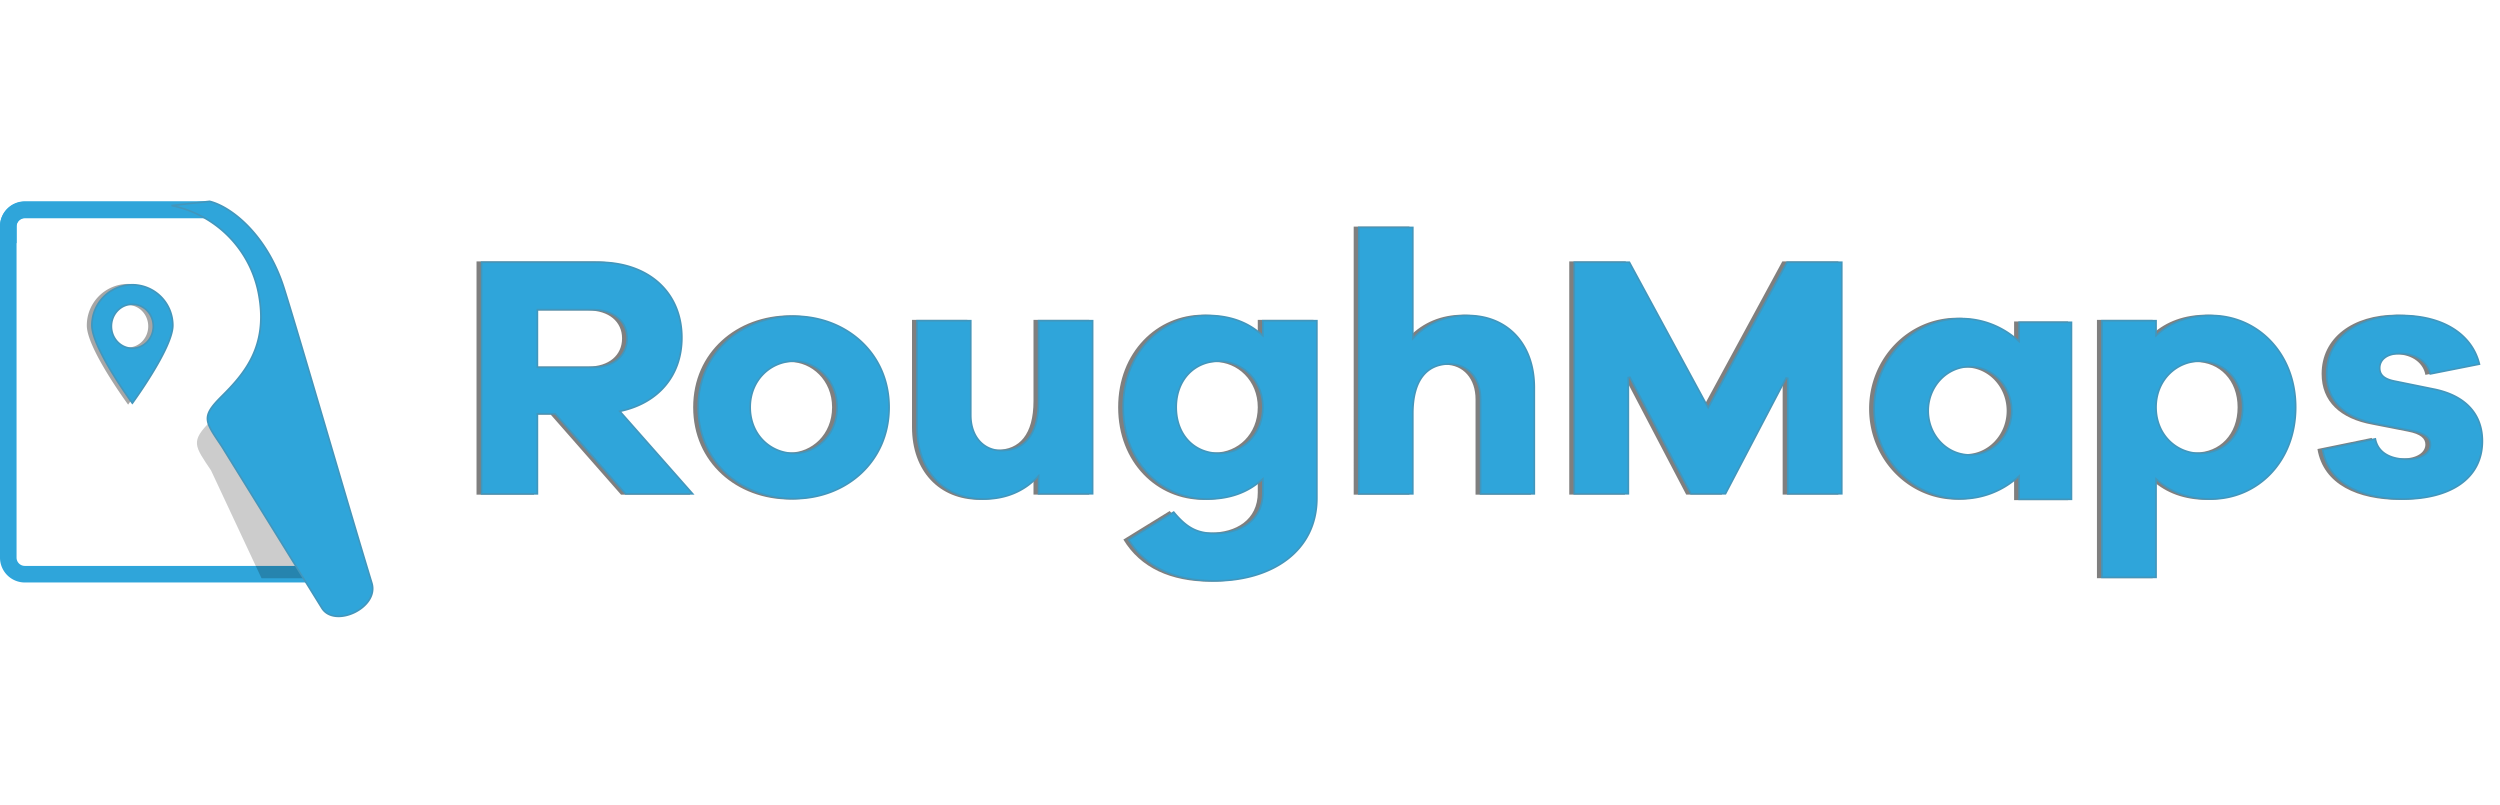 <svg width="149" height="48" fill="none" xmlns="http://www.w3.org/2000/svg"><g filter="url(#a)" fill="#000" fill-opacity=".5"><path d="m138.12 26.763 3.237-.664c.145.892.954 1.224 1.847 1.224.871 0 1.348-.373 1.348-.83 0-.353-.269-.622-1.037-.768l-2.116-.415c-1.93-.352-3.03-1.39-3.03-3.029 0-2.137 1.847-3.527 4.482-3.527 2.594 0 4.316 1.182 4.731 2.988l-3.03.601c-.103-.643-.726-1.224-1.743-1.224-.892 0-1.182.436-1.182.81 0 .29.124.58.788.726l2.449.497c1.971.415 2.884 1.598 2.884 3.134 0 2.303-1.992 3.506-4.731 3.506-2.448 0-4.544-.892-4.897-3.03ZM131.535 18.754c2.759 0 5.083 2.24 5.083 5.519 0 3.3-2.324 5.52-5.083 5.52-1.349 0-2.428-.416-3.237-1.142v5.81h-3.32V19.065h3.32v.83c.809-.726 1.888-1.141 3.237-1.141Zm-.685 8.216c1.453 0 2.511-1.079 2.511-2.697 0-1.598-1.058-2.697-2.511-2.697-1.349 0-2.552 1.1-2.552 2.697 0 1.618 1.203 2.697 2.552 2.697ZM109.566 15.58V29.48h-3.32v-6.93l-3.631 6.93h-2.116l-3.652-6.972v6.972h-3.32V15.58h3.361l4.669 8.611 4.668-8.61h3.341ZM87.216 18.754c2.407 0 4.026 1.722 4.026 4.336v6.391h-3.3v-5.685c0-1.224-.726-2.054-1.805-2.054-1.286 0-2.137.892-2.137 2.905v4.834h-3.32V13.504H84v6.557c.81-.83 1.888-1.307 3.216-1.307ZM78.282 19.065v10.624c0 3.216-2.738 4.98-6.12 4.98-2.387 0-4.192-.83-5.209-2.511l2.76-1.702c.768.934 1.37 1.287 2.448 1.287 1.494 0 2.802-.747 2.802-2.386v-.706c-.81.726-1.889 1.141-3.237 1.141-2.76 0-5.084-2.22-5.084-5.519 0-3.278 2.324-5.52 5.084-5.52 1.348 0 2.427.416 3.237 1.142v-.83h3.32ZM72.41 26.97c1.35 0 2.553-1.079 2.553-2.697 0-1.598-1.204-2.697-2.553-2.697-1.452 0-2.51 1.1-2.51 2.697 0 1.618 1.058 2.697 2.51 2.697ZM64.916 19.065V29.48h-3.32v-.996c-.788.83-1.888 1.307-3.195 1.307-2.428 0-4.046-1.722-4.046-4.336v-6.391h3.3v5.685c0 1.224.725 2.055 1.784 2.055 1.307 0 2.157-.893 2.157-2.905v-4.835h3.32ZM47.081 18.795c3.092 0 5.706 2.2 5.706 5.478 0 3.3-2.614 5.499-5.706 5.499-3.154 0-5.768-2.2-5.768-5.499 0-3.278 2.614-5.478 5.768-5.478Zm0 8.175c1.287 0 2.511-1.058 2.511-2.697 0-1.619-1.224-2.697-2.51-2.697-1.35 0-2.574 1.078-2.574 2.697 0 1.64 1.225 2.697 2.573 2.697ZM41.142 29.481h-4.13l-4.191-4.772h-.996v4.772h-3.424V15.58h7.034c3.01 0 5.001 1.826 5.001 4.544 0 2.283-1.411 3.922-3.652 4.42l4.358 4.938Zm-9.317-7.636h3.237c1.224 0 2.013-.664 2.013-1.68 0-.996-.789-1.66-2.013-1.66h-3.237v3.34Z"/><path fill-rule="evenodd" clip-rule="evenodd" d="M120.04 28.48a5.11 5.11 0 0 1-3.404 1.301c-2.892 0-5.237-2.427-5.237-5.421s2.345-5.421 5.237-5.421c1.3 0 2.489.49 3.404 1.301v-1.082h3.216v10.65h-3.216V28.48Zm-.443-3.997c0 1.424-1.092 2.58-2.439 2.58s-2.439-1.155-2.439-2.58 1.092-2.58 2.439-2.58 2.439 1.155 2.439 2.58Z"/></g><path d="M141.66 25.261h-.001c-.958-.175-1.705-.52-2.212-1.018-.506-.499-.776-1.154-.776-1.962 0-1.053.454-1.92 1.233-2.526.781-.606 1.89-.951 3.199-.951 2.555 0 4.242 1.152 4.67 2.899l-2.929.581c-.132-.65-.772-1.215-1.783-1.215-.453 0-.762.11-.958.277a.754.754 0 0 0-.274.582c0 .153.033.312.158.451.124.138.332.25.67.324l2.448.498c.978.206 1.689.601 2.154 1.131.466.529.691 1.196.691 1.954 0 1.135-.49 1.996-1.317 2.576-.83.58-2.001.88-3.364.88-1.219 0-2.346-.222-3.21-.707-.849-.476-1.446-1.206-1.629-2.233l3.139-.644c.084.434.327.737.658.93.342.201.777.285 1.229.285.442 0 .79-.095 1.028-.252.24-.158.37-.38.37-.628a.612.612 0 0 0-.249-.5c-.173-.138-.442-.243-.829-.317l-2.116-.415ZM128.584 28.614l-.084-.075v5.872h-3.22V19.115h3.22v.892l.084-.075c.799-.717 1.865-1.128 3.203-1.128 2.73 0 5.034 2.216 5.034 5.469 0 3.274-2.304 5.47-5.034 5.47-1.338 0-2.404-.412-3.203-1.13Zm2.519-1.594c.739 0 1.38-.274 1.836-.757.456-.483.724-1.17.724-1.99 0-.81-.268-1.497-.724-1.982-.456-.485-1.097-.765-1.836-.765-1.377 0-2.603 1.122-2.603 2.747 0 1.646 1.226 2.747 2.603 2.747ZM106.508 15.63h3.261V29.43h-3.22v-6.88l-.095-.023-3.617 6.903h-2.056l-3.638-6.945-.094.023v6.922h-3.22V15.63h3.282l4.654 8.585.044.081.044-.081 4.655-8.585ZM91.444 23.09v6.341h-3.2v-5.635c0-.622-.184-1.148-.51-1.52-.326-.371-.791-.584-1.344-.584-.656 0-1.206.228-1.59.716-.384.487-.597 1.226-.597 2.239v4.784h-3.22V13.554h3.22v6.63l.085-.088c.8-.82 1.866-1.292 3.18-1.292 1.192 0 2.184.426 2.88 1.172.695.746 1.096 1.818 1.096 3.114ZM75.265 19.895v-.78h3.22v10.574c0 1.592-.677 2.822-1.773 3.656-1.096.834-2.615 1.273-4.298 1.273-2.354 0-4.13-.81-5.14-2.444l2.68-1.652c.375.45.715.767 1.095.972.39.21.82.299 1.365.299.754 0 1.466-.189 1.991-.589.526-.401.86-1.013.86-1.847v-.818l-.083.075c-.8.717-1.866 1.128-3.204 1.128-2.73 0-5.033-2.195-5.033-5.469 0-3.253 2.303-5.47 5.033-5.47 1.338 0 2.405.412 3.204 1.13l.083.074v-.112Zm-2.602 7.125c1.376 0 2.602-1.101 2.602-2.747 0-1.625-1.225-2.747-2.602-2.747-.74 0-1.38.28-1.837.765-.455.485-.724 1.172-.724 1.982 0 .82.269 1.507.724 1.99.457.483 1.098.757 1.837.757ZM54.657 25.456v-6.341h3.2v5.635c0 .622.184 1.148.507 1.52.324.371.784.585 1.327.585.666 0 1.221-.228 1.608-.717.386-.487.6-1.226.6-2.239v-4.784h3.22V29.43h-3.22V28.36l-.086.09c-.779.82-1.865 1.292-3.16 1.292-1.2 0-2.199-.425-2.896-1.172-.698-.746-1.1-1.817-1.1-3.114ZM47.334 18.845c3.068 0 5.656 2.18 5.656 5.428 0 3.268-2.589 5.449-5.656 5.449-3.13 0-5.719-2.181-5.719-5.449 0-3.247 2.588-5.428 5.719-5.428Zm0 8.175c1.314 0 2.56-1.08 2.56-2.747 0-1.645-1.246-2.747-2.56-2.747-1.376 0-2.623 1.1-2.623 2.747 0 1.667 1.247 2.747 2.623 2.747ZM32.028 24.709v4.722h-3.324V15.63h6.984c1.494 0 2.731.453 3.595 1.24.862.786 1.355 1.908 1.355 3.254 0 1.13-.349 2.1-.974 2.847-.624.748-1.527 1.277-2.638 1.524l-.083.018.056.064 4.284 4.855h-3.996l-4.176-4.755-.015-.017h-1.068v.05Zm0-2.864v.05h3.286c.621 0 1.137-.168 1.498-.47.362-.303.565-.738.565-1.26 0-.513-.203-.942-.565-1.242-.361-.3-.877-.468-1.498-.468h-3.286V21.845ZM120.343 28.48v-.111l-.083.073a5.066 5.066 0 0 1-3.372 1.29c-2.863 0-5.187-2.404-5.187-5.372s2.324-5.372 5.187-5.372c1.287 0 2.465.486 3.372 1.29l.083.073v-1.143h3.115v10.55h-3.115V28.48Zm-2.933-1.367c1.378 0 2.489-1.18 2.489-2.63s-1.111-2.63-2.489-2.63c-1.377 0-2.489 1.18-2.489 2.63s1.112 2.63 2.489 2.63Z" fill="#2FA5DA" stroke="#4296BC" stroke-width=".1"/><g filter="url(#b)"><path fill-rule="evenodd" clip-rule="evenodd" d="M10.096 19.402c0 1.37-2.46 4.713-2.46 4.713s-2.462-3.343-2.462-4.713a2.47 2.47 0 0 1 2.461-2.48 2.47 2.47 0 0 1 2.461 2.48Zm-2.46 1.306c.661 0 1.198-.565 1.198-1.262 0-.697-.537-1.262-1.199-1.262s-1.199.565-1.199 1.262c0 .697.537 1.262 1.2 1.262Z" fill="#000" fill-opacity=".35"/></g><path d="M12.333 12H1.48A1.48 1.48 0 0 0 0 13.482v19.752a1.48 1.48 0 0 0 1.48 1.482h18.746a1.48 1.48 0 0 0 1.48-1.482h-.986c0 .273-.221.494-.494.494H1.48a.494.494 0 0 1-.493-.494V13.481c0-.272.22-.493.493-.493h10.853V12Z" fill="#2FA5DA"/><path d="M1.482 12.022h10.869v.988H1.482a.494.494 0 0 0-.494.494v.988H0v-.988c0-.819.664-1.482 1.482-1.482Z" fill="#2FA5DA"/><path d="m7.953 23.94-.065.09a18.122 18.122 0 0 1-.344-.487c-.23-.334-.537-.794-.844-1.297a15.164 15.164 0 0 1-.843-1.55c-.23-.506-.38-.963-.38-1.294a2.42 2.42 0 0 1 2.41-2.43 2.42 2.42 0 0 1 2.412 2.43c0 .331-.15.788-.38 1.294-.23.503-.536 1.048-.844 1.55a28.772 28.772 0 0 1-1.122 1.694Zm-.065-3.182c.692 0 1.249-.59 1.249-1.312 0-.722-.557-1.312-1.25-1.312-.691 0-1.248.59-1.248 1.312 0 .722.557 1.312 1.249 1.312Z" fill="#2FA5DA" stroke="#4296BC" stroke-width=".1"/><g filter="url(#c)"><path d="M15.586 34.464h3.281l-3.47-10.98s-2.308 1.082-2.818 1.59c-1.244 1.236-.995 1.483 0 2.966l3.007 6.424Z" fill="#000" fill-opacity=".2"/></g><path d="M16.937 17.196c-.995-3.164-3.117-4.866-4.443-5.196l-2.272.252a6.603 6.603 0 0 1 5.223 5.438c.497 2.967-.865 4.568-2.238 5.933-1.244 1.236-.995 1.483 0 2.966l5.969 9.64c.746 1.236 3.437 0 2.984-1.483-1.41-4.614-4.228-14.386-5.223-17.55Z" fill="#2FA5DA" stroke="#4296BC" stroke-width=".1"/><defs><filter id="a" x="27.401" y="12.504" width="121.347" height="23.164" filterUnits="userSpaceOnUse" color-interpolation-filters="sRGB"><feFlood flood-opacity="0" result="BackgroundImageFix"/><feBlend in="SourceGraphic" in2="BackgroundImageFix" result="shape"/><feGaussianBlur stdDeviation=".5" result="effect1_foregroundBlur_8672_1863"/></filter><filter id="b" x="4.174" y="15.922" width="6.922" height="9.193" filterUnits="userSpaceOnUse" color-interpolation-filters="sRGB"><feFlood flood-opacity="0" result="BackgroundImageFix"/><feBlend in="SourceGraphic" in2="BackgroundImageFix" result="shape"/><feGaussianBlur stdDeviation=".5" result="effect1_foregroundBlur_8672_1863"/></filter><filter id="c" x="10.737" y="22.484" width="9.13" height="12.979" filterUnits="userSpaceOnUse" color-interpolation-filters="sRGB"><feFlood flood-opacity="0" result="BackgroundImageFix"/><feBlend in="SourceGraphic" in2="BackgroundImageFix" result="shape"/><feGaussianBlur stdDeviation=".5" result="effect1_foregroundBlur_8672_1863"/></filter></defs></svg>